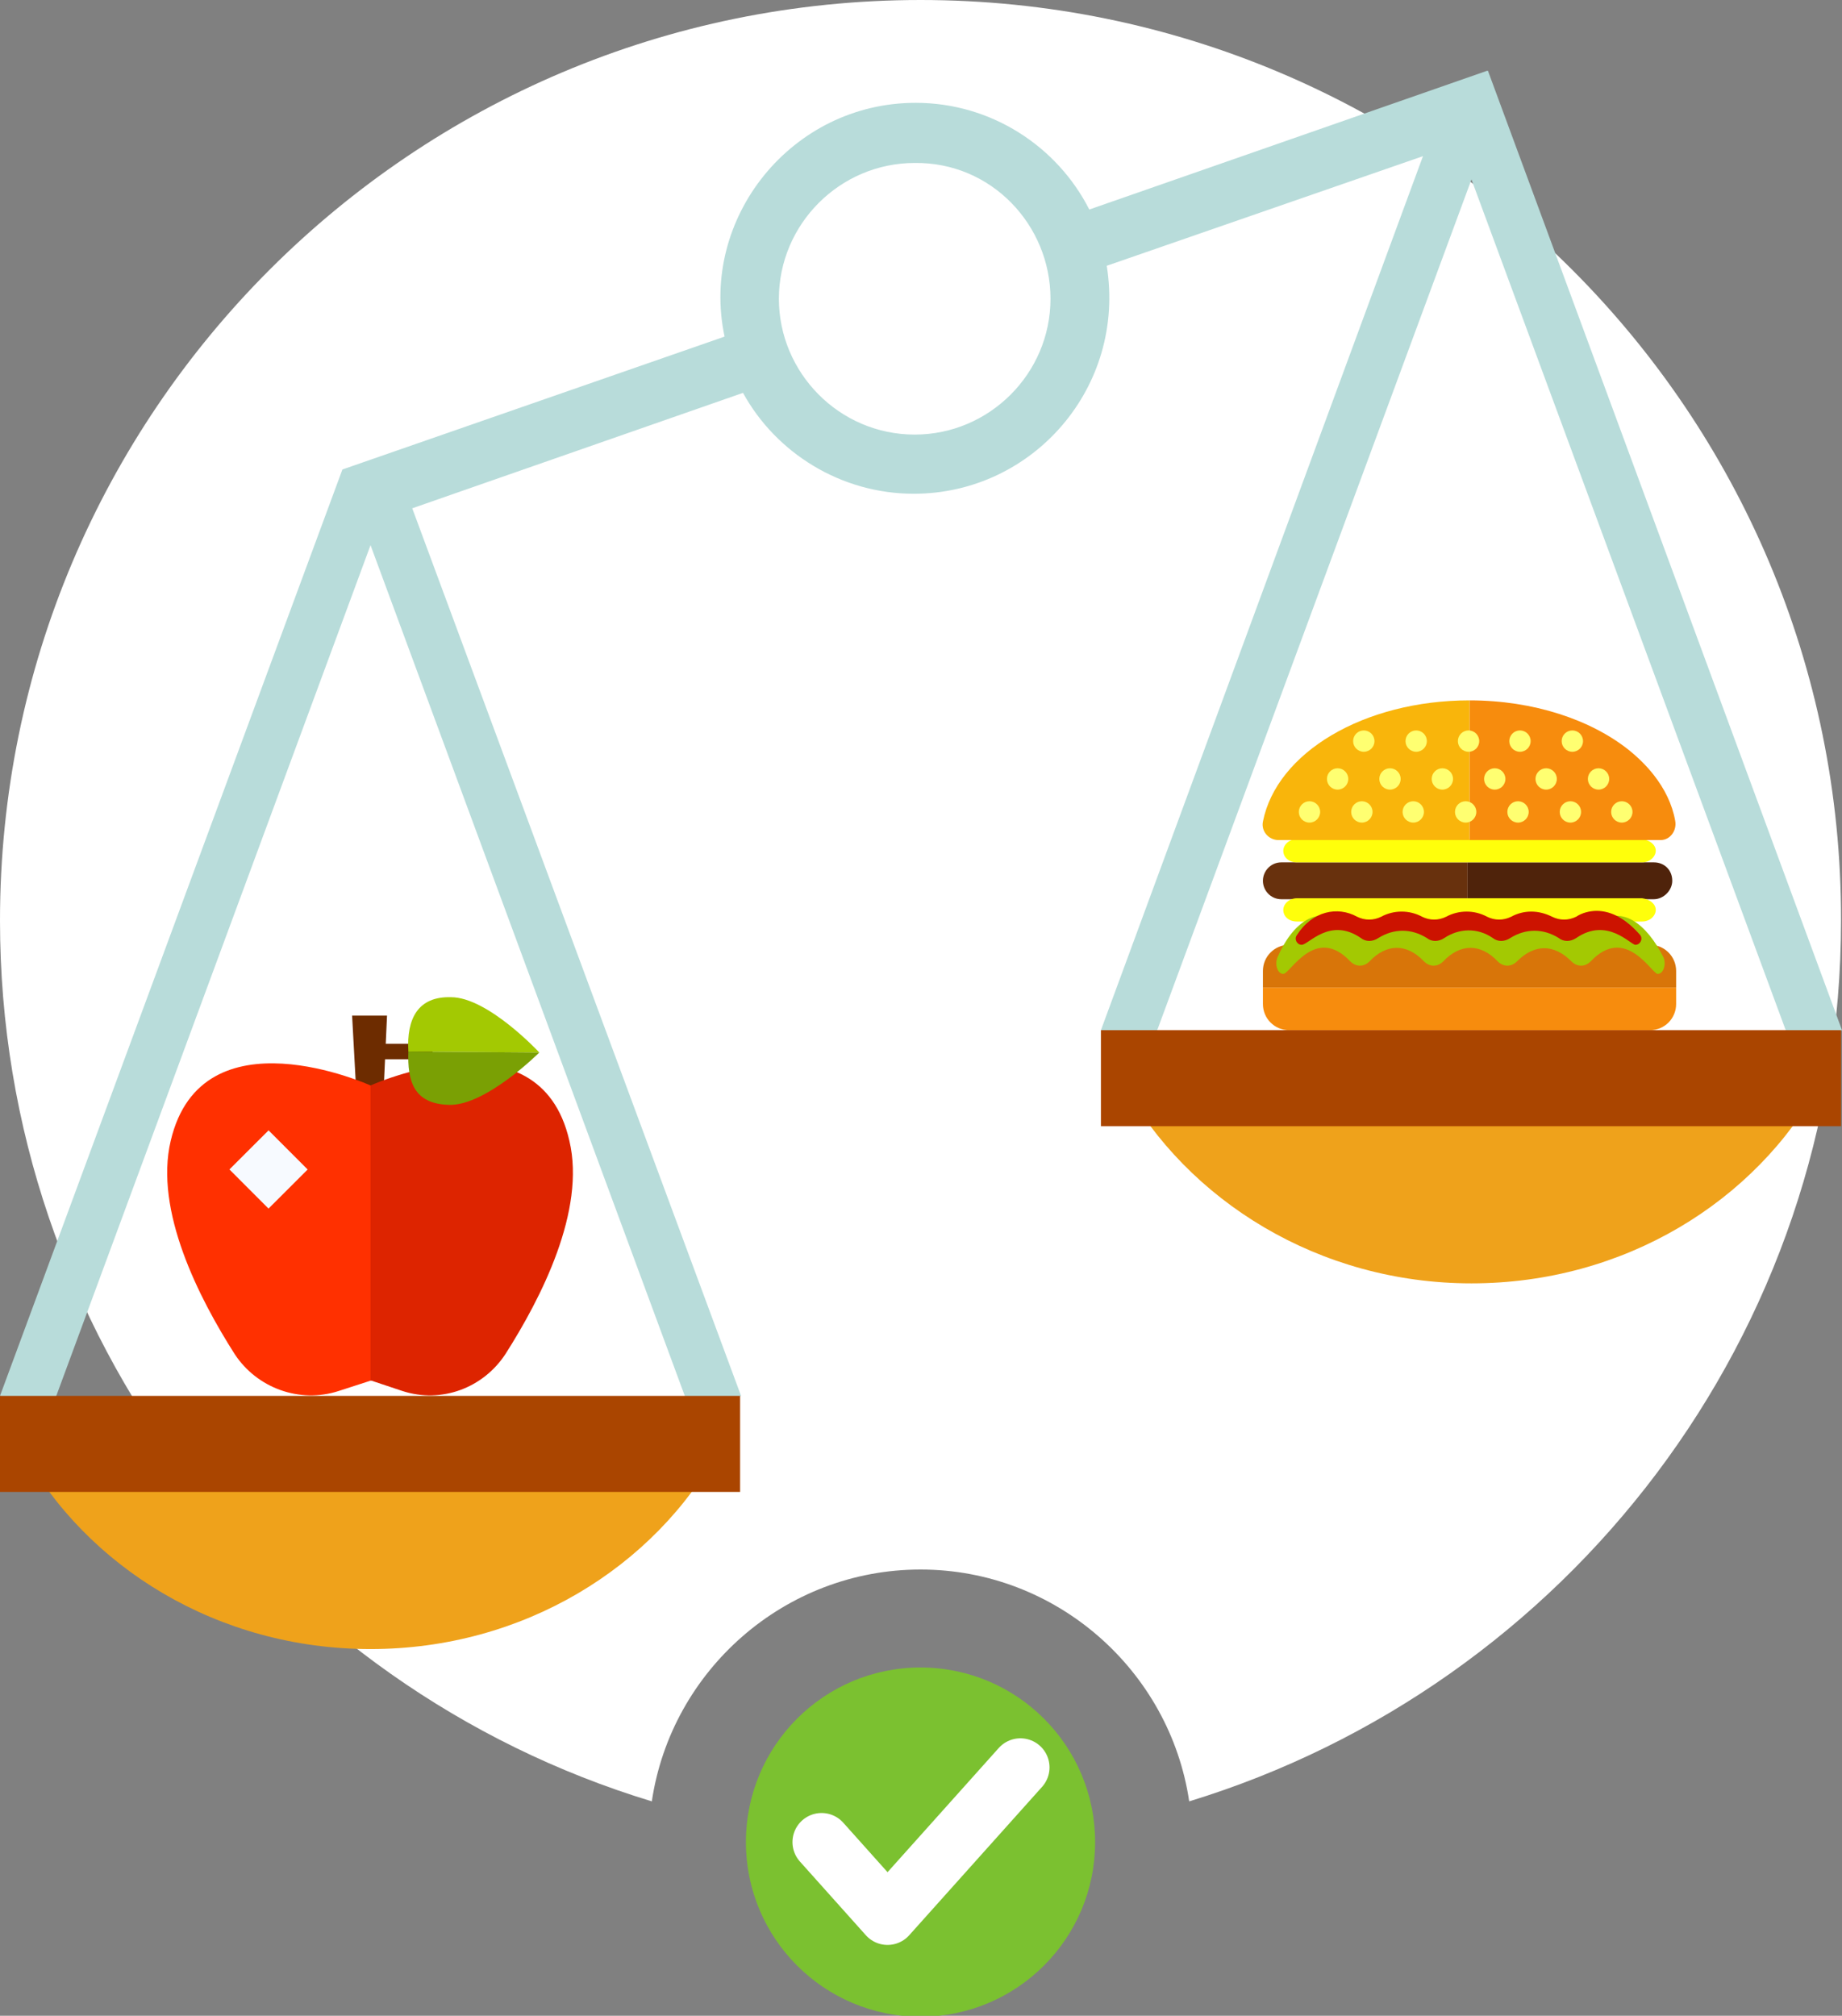<?xml version="1.0" encoding="utf-8"?>
<!-- Generator: Adobe Illustrator 21.1.0, SVG Export Plug-In . SVG Version: 6.00 Build 0)  -->
<svg version="1.1" id="Laag_1" xmlns="http://www.w3.org/2000/svg" xmlns:xlink="http://www.w3.org/1999/xlink" x="0px" y="0px"
	 viewBox="0 0 189.9 207.8" style="enable-background:new 0 0 189.9 207.8;" xml:space="preserve">
<rect x="0" y="0" width="189.9" height="207.8" fill="#808080" stroke="none"/>
<style type="text/css">
	.st0{fill:#7BC130;}
	.st1{fill:#FFFFFF;}
	.st2{fill:none;stroke:#FFFFFF;stroke-width:6;stroke-linecap:round;stroke-linejoin:round;stroke-miterlimit:10;}
	.st3{fill:#B8DCDA;}
	.st4{fill:#68310D;}
	.st5{fill:#4F230B;}
	.st6{fill:#F78C0D;}
	.st7{fill:#FFFF0B;}
	.st8{fill:#F9B50B;}
	.st9{fill:#FFFF71;}
	.st10{fill:#D87509;}
	.st11{fill:#A3C902;}
	.st12{fill:#CC1300;}
	.st13{fill:#EFA21B;}
	.st14{fill:#AA4500;}
	.st15{fill:#6D2C00;}
	.st16{fill:#FF3000;}
	.st17{fill:#DD2400;}
	.st18{fill:#F7FAFF;}
	.st19{fill:#7AA004;}
</style>
<g>
	<g>
		<circle class="st0" cx="94.9" cy="189.9" r="18"/>
		<path class="st1" d="M94.9,0C42.5,0,0,42.5,0,94.9c0,42.8,28.3,79,67.2,90.8c2-13.5,13.7-23.9,27.7-23.9s25.7,10.4,27.7,23.9
			c38.9-11.9,67.2-48,67.2-90.8C189.9,42.5,147.4,0,94.9,0z"/>
	</g>
	<polyline class="st2" points="84.7,189.9 91.5,197.5 105.2,182.2 	"/>
</g>
<g>
	<path class="st3" d="M153.4,7.3l-0.1,0l-41,14.3c-3.3-6.5-10.1-11-17.9-11c-12.8,0-22.3,11.9-19.7,24.1L35.3,48.4L0,143.9l5.1,1.9
		l33.1-89.6l33.1,89.6l5.1-1.9L42.5,52.4l34.1-11.9c3.4,6.2,10.1,10.4,17.6,10.4c12.3,0,21.9-11,19.9-23.5l32.6-11.3l-33.2,90.1
		l5.1,1.9l33.1-89.6l33.1,89.6l5.1-1.9L153.4,7.3z M108.3,30.8c0,7.7-6.3,14-14,14c-7.8,0-14-6.4-14-14c0-7.7,6.3-14,14-14
		C102.2,16.7,108.3,23.2,108.3,30.8z"/>
	<g>
		<path class="st4" d="M151.3,88.9v3.8h-19.2c-1.1,0-1.9-0.9-1.9-1.9c0-1,0.8-1.9,1.9-1.9H151.3z"/>
		<path class="st5" d="M172.4,90.8c0,1-0.9,1.9-1.9,1.9h-19.2v-3.8h19.2C171.6,88.9,172.4,89.7,172.4,90.8z"/>
		<path class="st6" d="M172.8,101.8v1.7c0,1.5-1.2,2.7-2.7,2.7h-37.2c-1.5,0-2.7-1.2-2.7-2.7v-1.7H172.8z"/>
		<path class="st7" d="M170.7,87.7c0,0.6-0.6,1.2-1.4,1.2h-35.6c-0.8,0-1.4-0.5-1.4-1.2l0,0c0-0.6,0.6-1.2,1.4-1.2h35.6
			C170.1,86.6,170.7,87.1,170.7,87.7L170.7,87.7z"/>
		<path class="st7" d="M170.7,93.8c0,0.6-0.6,1.2-1.4,1.2h-35.6c-0.8,0-1.4-0.5-1.4-1.2l0,0c0-0.6,0.6-1.2,1.4-1.2h35.6
			C170.1,92.7,170.7,93.2,170.7,93.8L170.7,93.8z"/>
		<g>
			<path class="st6" d="M171.2,86.6h-19.7V72.2c6.6,0,12.5,2,16.4,5.1c1,0.8,1.9,1.7,2.6,2.6c1.1,1.4,1.9,3,2.2,4.7
				C172.9,85.6,172.2,86.6,171.2,86.6z"/>
			<path class="st8" d="M151.5,72.2v14.4h-19.7c-1,0-1.8-0.9-1.6-1.9C131.6,77.6,140.6,72.2,151.5,72.2z"/>
			<circle class="st9" cx="135" cy="83.7" r="1.1"/>
			<circle class="st9" cx="140.4" cy="83.7" r="1.1"/>
			<circle class="st9" cx="145.7" cy="83.7" r="1.1"/>
			<circle class="st9" cx="151.1" cy="83.7" r="1.1"/>
			<circle class="st9" cx="156.5" cy="83.7" r="1.1"/>
			<circle class="st9" cx="161.9" cy="83.7" r="1.1"/>
			<circle class="st9" cx="167.2" cy="83.7" r="1.1"/>
			<circle class="st9" cx="137.9" cy="80.3" r="1.1"/>
			<circle class="st9" cx="143.3" cy="80.3" r="1.1"/>
			<circle class="st9" cx="148.7" cy="80.3" r="1.1"/>
			<circle class="st9" cx="154.1" cy="80.3" r="1.1"/>
			<circle class="st9" cx="159.4" cy="80.3" r="1.1"/>
			<circle class="st9" cx="140.6" cy="76.4" r="1.1"/>
			<circle class="st9" cx="146" cy="76.4" r="1.1"/>
			<circle class="st9" cx="151.4" cy="76.4" r="1.1"/>
			<circle class="st9" cx="156.7" cy="76.4" r="1.1"/>
			<circle class="st9" cx="162.1" cy="76.4" r="1.1"/>
			<circle class="st9" cx="164.8" cy="80.3" r="1.1"/>
		</g>
		<path class="st10" d="M172.8,100.1v1.7h-42.6v-1.7c0-1.5,1.2-2.7,2.7-2.7h37.2C171.6,97.4,172.8,98.6,172.8,100.1z"/>
		<g>
			<path class="st11" d="M164.3,95.4c-0.9,0.8-2,0.8-2.8,0c-1.5-1.3-3.2-1.3-4.8,0c-0.9,0.8-2,0.8-2.8,0c-1.5-1.3-3.2-1.3-4.8,0
				c-0.9,0.8-2,0.8-2.8,0c-1.5-1.3-3.2-1.3-4.8,0c-0.9,0.8-2,0.8-2.8,0c-2.8-2.4-5.5-0.2-7,3.3c-0.3,0.7,0,1.7,0.6,1.7
				c0.7,0,3.3-5.1,6.9-1.3c0.6,0.6,1.4,0.6,2,0c1.7-1.8,3.8-1.9,5.6,0c0.6,0.6,1.4,0.6,2,0c1.7-1.8,3.8-1.9,5.6,0
				c0.6,0.6,1.4,0.6,2,0c1.8-1.8,3.8-1.8,5.6,0c0.6,0.6,1.4,0.6,2,0c0,0,0,0,0,0c3.6-3.8,6.3,1.3,6.9,1.3l0,0c0.6,0,0.9-1,0.6-1.7
				C169.8,95.3,167.1,93,164.3,95.4z"/>
		</g>
		<g>
			<path class="st12" d="M164.6,93.9c-0.7,0-1.5,0.2-2.1,0.6c-0.8,0.4-1.7,0.4-2.5,0c-1.4-0.7-2.9-0.7-4.2,0c-0.8,0.4-1.7,0.4-2.5,0
				c-1.3-0.7-2.9-0.7-4.2,0c-0.8,0.4-1.7,0.4-2.5,0c-1.3-0.7-2.9-0.7-4.2,0c-0.8,0.4-1.7,0.4-2.5,0c-2-1.1-4.6-0.6-6.2,1.9
				c-0.3,0.4,0,1,0.5,1c0.7,0,2.9-2.9,6.1-0.7c0.5,0.4,1.2,0.4,1.8,0c1.6-1,3.4-1,5,0c0.5,0.4,1.2,0.4,1.8,0c1.5-1,3.4-1.1,5,0
				c0.5,0.4,1.2,0.4,1.8,0c1.6-1,3.4-1,5,0c0.5,0.4,1.2,0.4,1.8,0c0,0,0,0,0,0c3.2-2.2,5.6,0.7,6.1,0.7h0c0.5,0,0.8-0.6,0.5-1
				C167.7,94.8,166.2,93.9,164.6,93.9L164.6,93.9z"/>
		</g>
	</g>
	<path class="st13" d="M115.7,111.6c6.7,12.2,20.3,20.7,36,20.7c15.7,0,29.3-8.4,36-20.7H115.7z"/>
	<rect x="113.5" y="106.2" class="st14" width="76.3" height="9.9"/>
	<g>
		<polygon class="st15" points="39.4,115.7 36.9,115.7 36.3,104.7 39.9,104.7 		"/>
		<path class="st16" d="M38.2,111.9c0,0-17.4-7.9-20.6,5.7c-1.7,7.2,2.9,16.2,6.6,22c2.3,3.5,6.7,5.1,10.7,3.8l3.4-1.1V111.9z"/>
		<path class="st17" d="M38.2,111.9c0,0,17.4-7.9,20.5,5.7c1.7,7.2-2.9,16.2-6.6,22c-2.3,3.5-6.6,5.1-10.6,3.8l-3.3-1.1V111.9z"/>
		
			<rect x="24.8" y="117.7" transform="matrix(0.708 -0.707 0.707 0.708 -77.12 54.758)" class="st18" width="5.7" height="5.7"/>
		<rect x="37.3" y="107.6" class="st15" width="7.3" height="1.6"/>
		<path class="st11" d="M55.6,108.5l-13.5-0.1c-0.2-3.4,1-5.7,4.4-5.6C50.3,102.8,55.6,108.5,55.6,108.5z"/>
		<path class="st19" d="M55.6,108.5c0,0-5.5,5.5-9.3,5.4c-3.7-0.1-4.3-2.5-4.2-5.5L55.6,108.5z"/>
	</g>
	<path class="st13" d="M2.2,149.3c6.7,12.3,20.3,20.7,36,20.7c15.7,0,29.3-8.4,36-20.7H2.2z"/>
	<rect y="143.9" class="st14" width="76.3" height="9.9"/>
</g>
</svg>
